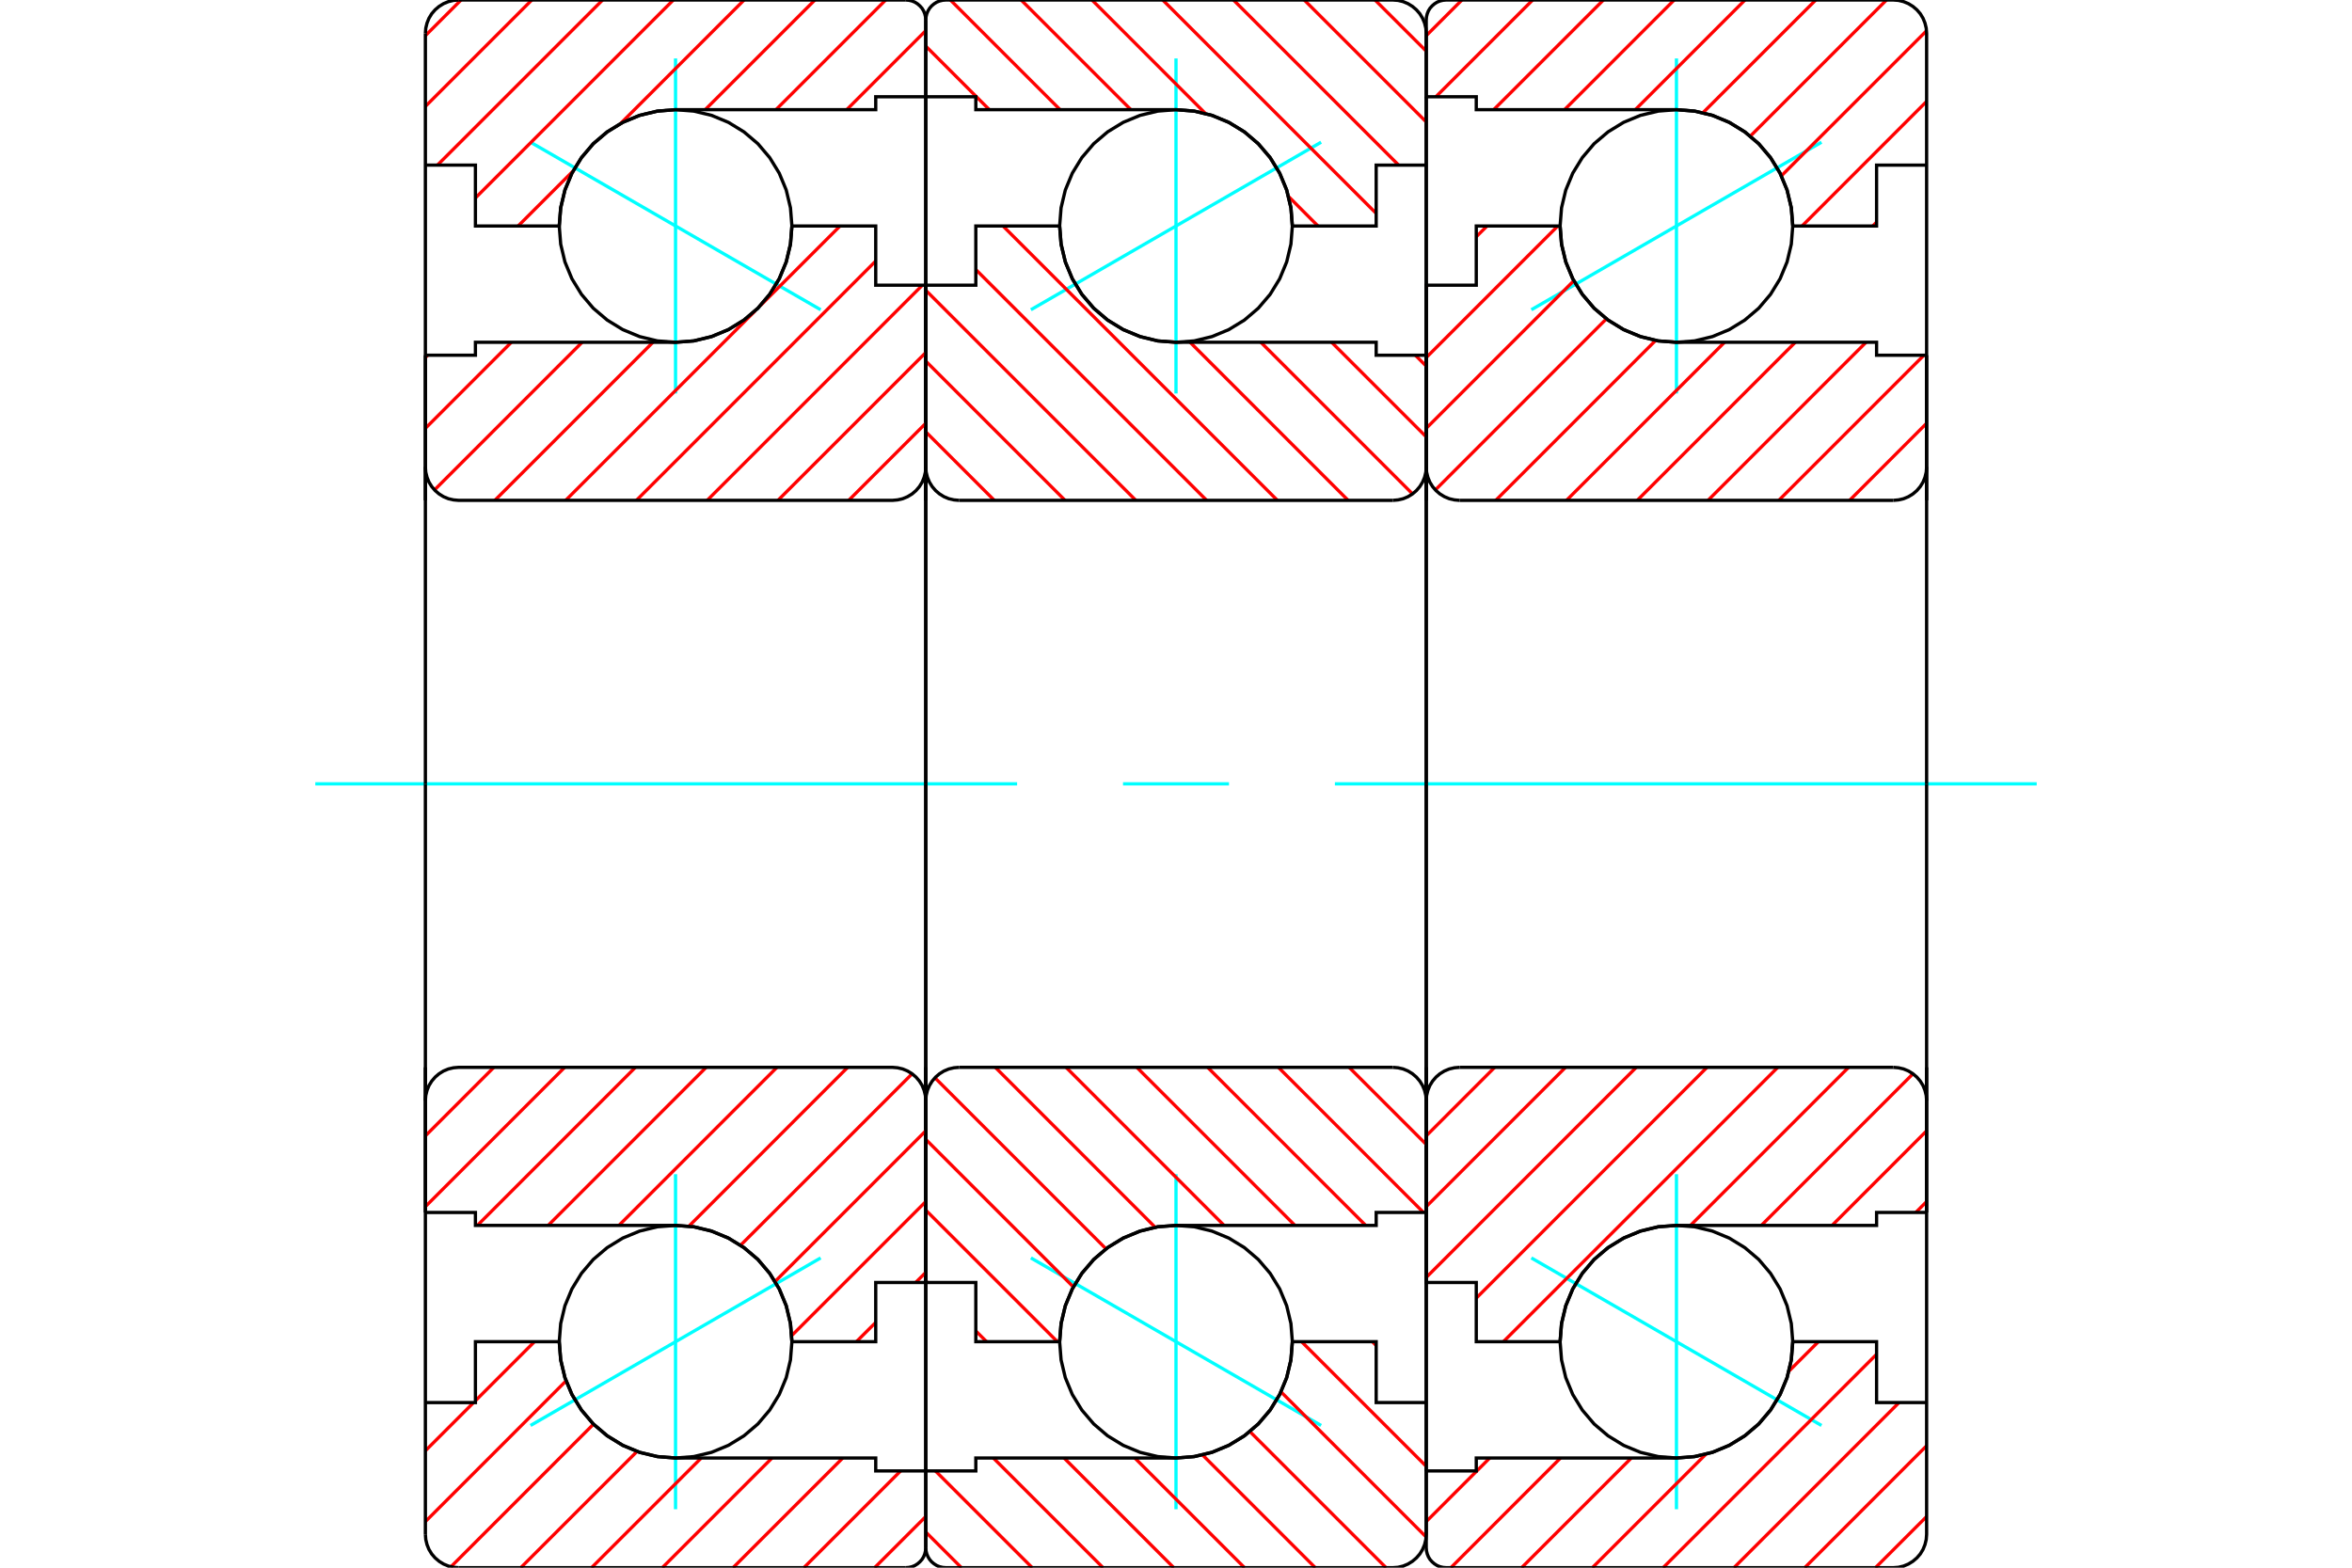 <?xml version="1.0" standalone="no"?>
<!DOCTYPE svg PUBLIC "-//W3C//DTD SVG 1.1//EN"
	"http://www.w3.org/Graphics/SVG/1.1/DTD/svg11.dtd">
<svg xmlns="http://www.w3.org/2000/svg" height="100%" width="100%" viewBox="0 0 36000 24000">
	<rect x="-1800" y="-1200" width="39600" height="26400" style="fill:#FFF"/>
	<g style="fill:none; fill-rule:evenodd" transform="matrix(1 0 0 1 0 0)">
		<g style="fill:none; stroke:#000; stroke-width:50; shape-rendering:geometricPrecision">
		</g>
		<g style="fill:none; stroke:#0FF; stroke-width:50; shape-rendering:geometricPrecision">
			<line x1="27880" y1="2177" x2="23439" y2="4742"/>
			<line x1="25660" y1="6024" x2="25660" y2="895"/>
			<line x1="25660" y1="23105" x2="25660" y2="17976"/>
			<line x1="23439" y1="19258" x2="27880" y2="21823"/>
		</g>
		<g style="fill:none; stroke:#000; stroke-width:50; shape-rendering:geometricPrecision">
			<polyline points="27440,3460 27418,3181 27353,2909 27246,2651 27100,2413 26919,2200 26706,2019 26468,1873 26210,1766 25938,1701 25660,1679 25381,1701 25109,1766 24851,1873 24613,2019 24400,2200 24219,2413 24073,2651 23966,2909 23901,3181 23879,3460 23901,3738 23966,4010 24073,4268 24219,4506 24400,4719 24613,4900 24851,5046 25109,5153 25381,5219 25660,5240 25938,5219 26210,5153 26468,5046 26706,4900 26919,4719 27100,4506 27246,4268 27353,4010 27418,3738 27440,3460"/>
			<polyline points="27440,20540 27418,20262 27353,19990 27246,19732 27100,19494 26919,19281 26706,19100 26468,18954 26210,18847 25938,18781 25660,18760 25381,18781 25109,18847 24851,18954 24613,19100 24400,19281 24219,19494 24073,19732 23966,19990 23901,20262 23879,20540 23901,20819 23966,21091 24073,21349 24219,21587 24400,21800 24613,21981 24851,22127 25109,22234 25381,22299 25660,22321 25938,22299 26210,22234 26468,22127 26706,21981 26919,21800 27100,21587 27246,21349 27353,21091 27418,20819 27440,20540"/>
		</g>
		<g style="fill:none; stroke:#F00; stroke-width:50; shape-rendering:geometricPrecision">
			<line x1="29489" y1="23217" x2="28706" y2="24000"/>
			<line x1="29489" y1="22133" x2="27623" y2="24000"/>
			<line x1="29067" y1="21472" x2="26540" y2="24000"/>
			<line x1="28723" y1="20733" x2="25456" y2="24000"/>
			<line x1="27833" y1="20540" x2="27382" y2="20991"/>
			<line x1="26110" y1="22263" x2="24373" y2="24000"/>
			<line x1="24969" y1="22321" x2="23290" y2="24000"/>
			<line x1="23885" y1="22321" x2="22207" y2="24000"/>
			<line x1="22802" y1="22321" x2="21830" y2="23294"/>
			<line x1="28723" y1="3401" x2="28665" y2="3460"/>
			<line x1="29489" y1="1552" x2="27582" y2="3460"/>
			<line x1="29488" y1="471" x2="27266" y2="2692"/>
			<line x1="28875" y1="0" x2="26791" y2="2084"/>
			<line x1="27792" y1="0" x2="26065" y2="1726"/>
			<line x1="26709" y1="0" x2="25030" y2="1679"/>
			<line x1="25625" y1="0" x2="23947" y2="1679"/>
			<line x1="24542" y1="0" x2="22863" y2="1679"/>
			<line x1="23459" y1="0" x2="21978" y2="1481"/>
			<line x1="22376" y1="0" x2="21830" y2="546"/>
		</g>
		<g style="fill:none; stroke:#000; stroke-width:50; shape-rendering:geometricPrecision">
			<polyline points="29489,7660 29489,2528 29489,511 29483,431 29464,353 29434,279 29392,210 29340,150 29279,98 29211,56 29137,25 29059,6 28979,0 22136,0 22088,4 22041,15 21997,33 21956,59 21920,90 21888,126 21863,167 21845,212 21834,258 21830,306 21830,1481 22596,1481 22596,1679 25660,1679"/>
			<polyline points="27440,3460 27418,3181 27353,2909 27246,2651 27100,2413 26919,2200 26706,2019 26468,1873 26210,1766 25938,1701 25660,1679"/>
			<polyline points="27440,3460 28723,3460 28723,2528 29489,2528"/>
			<line x1="21830" y1="1481" x2="21830" y2="7660"/>
		</g>
		<g style="fill:none; stroke:#0FF; stroke-width:50; shape-rendering:geometricPrecision">
			<line x1="4826" y1="12000" x2="15568" y2="12000"/>
			<line x1="17189" y1="12000" x2="18811" y2="12000"/>
			<line x1="20432" y1="12000" x2="31174" y2="12000"/>
		</g>
		<g style="fill:none; stroke:#000; stroke-width:50; shape-rendering:geometricPrecision">
			<line x1="21830" y1="16340" x2="21830" y2="22519"/>
			<polyline points="29489,21472 28723,21472 28723,20540 27440,20540"/>
			<polyline points="25660,22321 25938,22299 26210,22234 26468,22127 26706,21981 26919,21800 27100,21587 27246,21349 27353,21091 27418,20819 27440,20540"/>
			<polyline points="25660,22321 22596,22321 22596,22519 21830,22519 21830,23694 21834,23742 21845,23788 21863,23833 21888,23874 21920,23910 21956,23941 21997,23967 22041,23985 22088,23996 22136,24000 28979,24000 29059,23994 29137,23975 29211,23944 29279,23902 29340,23850 29392,23790 29434,23721 29464,23647 29483,23569 29489,23489 29489,21472 29489,16340"/>
		</g>
		<g style="fill:none; stroke:#F00; stroke-width:50; shape-rendering:geometricPrecision">
			<line x1="29489" y1="18395" x2="29323" y2="18562"/>
			<line x1="29489" y1="17312" x2="28042" y2="18760"/>
			<line x1="29280" y1="16439" x2="26959" y2="18760"/>
			<line x1="28295" y1="16340" x2="25875" y2="18760"/>
			<line x1="27211" y1="16340" x2="23011" y2="20540"/>
			<line x1="26128" y1="16340" x2="22596" y2="19873"/>
			<line x1="25045" y1="16340" x2="21830" y2="19556"/>
			<line x1="23962" y1="16340" x2="21830" y2="18472"/>
			<line x1="22878" y1="16340" x2="21830" y2="17389"/>
			<line x1="29489" y1="6480" x2="28310" y2="7660"/>
			<line x1="29448" y1="5438" x2="27226" y2="7660"/>
			<line x1="28562" y1="5240" x2="26143" y2="7660"/>
			<line x1="27479" y1="5240" x2="25060" y2="7660"/>
			<line x1="26396" y1="5240" x2="23977" y2="7660"/>
			<line x1="25342" y1="5211" x2="22894" y2="7660"/>
			<line x1="24588" y1="4881" x2="21970" y2="7500"/>
			<line x1="24089" y1="4298" x2="21830" y2="6557"/>
			<line x1="23844" y1="3460" x2="21830" y2="5474"/>
			<line x1="22761" y1="3460" x2="22596" y2="3624"/>
			<line x1="21854" y1="4366" x2="21830" y2="4390"/>
		</g>
		<g style="fill:none; stroke:#000; stroke-width:50; shape-rendering:geometricPrecision">
			<line x1="29489" y1="12000" x2="29489" y2="5438"/>
			<polyline points="28979,7660 29059,7653 29137,7635 29211,7604 29279,7562 29340,7510 29392,7449 29434,7381 29464,7307 29483,7229 29489,7149"/>
			<line x1="28979" y1="7660" x2="22340" y2="7660"/>
			<polyline points="21830,7149 21836,7229 21855,7307 21885,7381 21927,7449 21979,7510 22040,7562 22109,7604 22183,7635 22261,7653 22340,7660"/>
			<polyline points="21830,7149 21830,4366 22596,4366 22596,3460 23879,3460 23901,3738 23966,4010 24073,4268 24219,4506 24400,4719 24613,4900 24851,5046 25109,5153 25381,5219 25660,5240 28723,5240 28723,5438 29489,5438"/>
			<line x1="21830" y1="12000" x2="21830" y2="7149"/>
			<line x1="21830" y1="16851" x2="21830" y2="12000"/>
			<polyline points="29489,18562 28723,18562 28723,18760 25660,18760 25381,18781 25109,18847 24851,18954 24613,19100 24400,19281 24219,19494 24073,19732 23966,19990 23901,20262 23879,20540 22596,20540 22596,19634 21830,19634 21830,16851"/>
			<polyline points="22340,16340 22261,16347 22183,16365 22109,16396 22040,16438 21979,16490 21927,16551 21885,16619 21855,16693 21836,16771 21830,16851"/>
			<line x1="22340" y1="16340" x2="28979" y2="16340"/>
			<polyline points="29489,16851 29483,16771 29464,16693 29434,16619 29392,16551 29340,16490 29279,16438 29211,16396 29137,16365 29059,16347 28979,16340"/>
			<line x1="29489" y1="18562" x2="29489" y2="12000"/>
		</g>
		<g style="fill:none; stroke:#0FF; stroke-width:50; shape-rendering:geometricPrecision">
			<line x1="20221" y1="2177" x2="15779" y2="4742"/>
			<line x1="18000" y1="6024" x2="18000" y2="895"/>
			<line x1="18000" y1="23105" x2="18000" y2="17976"/>
			<line x1="15779" y1="19258" x2="20221" y2="21823"/>
		</g>
		<g style="fill:none; stroke:#000; stroke-width:50; shape-rendering:geometricPrecision">
			<polyline points="19781,3460 19759,3181 19694,2909 19587,2651 19441,2413 19259,2200 19047,2019 18808,1873 18550,1766 18279,1701 18000,1679 17721,1701 17450,1766 17192,1873 16953,2019 16741,2200 16559,2413 16413,2651 16306,2909 16241,3181 16219,3460 16241,3738 16306,4010 16413,4268 16559,4506 16741,4719 16953,4900 17192,5046 17450,5153 17721,5219 18000,5240 18279,5219 18550,5153 18808,5046 19047,4900 19259,4719 19441,4506 19587,4268 19694,4010 19759,3738 19781,3460"/>
			<polyline points="19781,20540 19759,20262 19694,19990 19587,19732 19441,19494 19259,19281 19047,19100 18808,18954 18550,18847 18279,18781 18000,18760 17721,18781 17450,18847 17192,18954 16953,19100 16741,19281 16559,19494 16413,19732 16306,19990 16241,20262 16219,20540 16241,20819 16306,21091 16413,21349 16559,21587 16741,21800 16953,21981 17192,22127 17450,22234 17721,22299 18000,22321 18279,22299 18550,22234 18808,22127 19047,21981 19259,21800 19441,21587 19587,21349 19694,21091 19759,20819 19781,20540"/>
		</g>
		<g style="fill:none; stroke:#F00; stroke-width:50; shape-rendering:geometricPrecision">
			<line x1="21046" y1="0" x2="21830" y2="783"/>
			<line x1="19963" y1="0" x2="21830" y2="1867"/>
			<line x1="18880" y1="0" x2="21408" y2="2528"/>
			<line x1="17797" y1="0" x2="21064" y2="3267"/>
			<line x1="16714" y1="0" x2="18450" y2="1737"/>
			<line x1="19723" y1="3009" x2="20173" y2="3460"/>
			<line x1="15630" y1="0" x2="17309" y2="1679"/>
			<line x1="14547" y1="0" x2="16226" y2="1679"/>
			<line x1="14170" y1="706" x2="15143" y2="1679"/>
			<line x1="21006" y1="20540" x2="21064" y2="20599"/>
			<line x1="19922" y1="20540" x2="21830" y2="22448"/>
			<line x1="19607" y1="21308" x2="21828" y2="23529"/>
			<line x1="19131" y1="21916" x2="21215" y2="24000"/>
			<line x1="18406" y1="22274" x2="20132" y2="24000"/>
			<line x1="17370" y1="22321" x2="19049" y2="24000"/>
			<line x1="16287" y1="22321" x2="17966" y2="24000"/>
			<line x1="15204" y1="22321" x2="16883" y2="24000"/>
			<line x1="14318" y1="22519" x2="15799" y2="24000"/>
			<line x1="14170" y1="23454" x2="14716" y2="24000"/>
		</g>
		<g style="fill:none; stroke:#000; stroke-width:50; shape-rendering:geometricPrecision">
			<polyline points="21830,7660 21830,2528 21830,511 21824,431 21805,353 21774,279 21732,210 21680,150 21619,98 21551,56 21477,25 21399,6 21319,0 14477,0 14429,4 14382,15 14338,33 14297,59 14260,90 14229,126 14204,167 14185,212 14174,258 14170,306 14170,1481 14936,1481 14936,1679 18000,1679"/>
			<polyline points="19781,3460 19759,3181 19694,2909 19587,2651 19441,2413 19259,2200 19047,2019 18808,1873 18550,1766 18279,1701 18000,1679"/>
			<polyline points="19781,3460 21064,3460 21064,2528 21830,2528"/>
			<line x1="14170" y1="1481" x2="14170" y2="7660"/>
			<line x1="14170" y1="16340" x2="14170" y2="22519"/>
			<polyline points="21830,21472 21064,21472 21064,20540 19781,20540"/>
			<polyline points="18000,22321 18279,22299 18550,22234 18808,22127 19047,21981 19259,21800 19441,21587 19587,21349 19694,21091 19759,20819 19781,20540"/>
			<polyline points="18000,22321 14936,22321 14936,22519 14170,22519 14170,23694 14174,23742 14185,23788 14204,23833 14229,23874 14260,23910 14297,23941 14338,23967 14382,23985 14429,23996 14477,24000 21319,24000 21399,23994 21477,23975 21551,23944 21619,23902 21680,23850 21732,23790 21774,23721 21805,23647 21824,23569 21830,23489 21830,21472 21830,16340"/>
		</g>
		<g style="fill:none; stroke:#F00; stroke-width:50; shape-rendering:geometricPrecision">
			<line x1="21663" y1="5438" x2="21830" y2="5605"/>
			<line x1="20382" y1="5240" x2="21830" y2="6688"/>
			<line x1="19299" y1="5240" x2="21620" y2="7561"/>
			<line x1="18216" y1="5240" x2="20635" y2="7660"/>
			<line x1="15352" y1="3460" x2="19552" y2="7660"/>
			<line x1="14936" y1="4127" x2="18469" y2="7660"/>
			<line x1="14170" y1="4444" x2="17385" y2="7660"/>
			<line x1="14170" y1="5528" x2="16302" y2="7660"/>
			<line x1="14170" y1="6611" x2="15219" y2="7660"/>
			<line x1="20650" y1="16340" x2="21830" y2="17520"/>
			<line x1="19567" y1="16340" x2="21788" y2="18562"/>
			<line x1="18484" y1="16340" x2="20903" y2="18760"/>
			<line x1="17400" y1="16340" x2="19820" y2="18760"/>
			<line x1="16317" y1="16340" x2="18736" y2="18760"/>
			<line x1="15234" y1="16340" x2="17682" y2="18789"/>
			<line x1="14310" y1="16500" x2="16929" y2="19119"/>
			<line x1="14170" y1="17443" x2="16429" y2="19702"/>
			<line x1="14170" y1="18526" x2="16184" y2="20540"/>
			<line x1="14170" y1="19610" x2="14195" y2="19634"/>
			<line x1="14936" y1="20376" x2="15101" y2="20540"/>
		</g>
		<g style="fill:none; stroke:#000; stroke-width:50; shape-rendering:geometricPrecision">
			<line x1="21830" y1="12000" x2="21830" y2="5438"/>
			<polyline points="21319,7660 21399,7653 21477,7635 21551,7604 21619,7562 21680,7510 21732,7449 21774,7381 21805,7307 21824,7229 21830,7149"/>
			<line x1="21319" y1="7660" x2="14681" y2="7660"/>
			<polyline points="14170,7149 14176,7229 14195,7307 14226,7381 14268,7449 14320,7510 14381,7562 14449,7604 14523,7635 14601,7653 14681,7660"/>
			<polyline points="14170,7149 14170,4366 14936,4366 14936,3460 16219,3460 16241,3738 16306,4010 16413,4268 16559,4506 16741,4719 16953,4900 17192,5046 17450,5153 17721,5219 18000,5240 21064,5240 21064,5438 21830,5438"/>
			<line x1="14170" y1="12000" x2="14170" y2="7149"/>
			<line x1="14170" y1="16851" x2="14170" y2="12000"/>
			<polyline points="21830,18562 21064,18562 21064,18760 18000,18760 17721,18781 17450,18847 17192,18954 16953,19100 16741,19281 16559,19494 16413,19732 16306,19990 16241,20262 16219,20540 14936,20540 14936,19634 14170,19634 14170,16851"/>
			<polyline points="14681,16340 14601,16347 14523,16365 14449,16396 14381,16438 14320,16490 14268,16551 14226,16619 14195,16693 14176,16771 14170,16851"/>
			<line x1="14681" y1="16340" x2="21319" y2="16340"/>
			<polyline points="21830,16851 21824,16771 21805,16693 21774,16619 21732,16551 21680,16490 21619,16438 21551,16396 21477,16365 21399,16347 21319,16340"/>
			<line x1="21830" y1="18562" x2="21830" y2="12000"/>
		</g>
		<g style="fill:none; stroke:#0FF; stroke-width:50; shape-rendering:geometricPrecision">
			<line x1="8120" y1="2177" x2="12561" y2="4742"/>
			<line x1="10340" y1="6024" x2="10340" y2="895"/>
			<line x1="10340" y1="23105" x2="10340" y2="17976"/>
			<line x1="12561" y1="19258" x2="8120" y2="21823"/>
		</g>
		<g style="fill:none; stroke:#000; stroke-width:50; shape-rendering:geometricPrecision">
			<polyline points="12121,3460 12099,3181 12034,2909 11927,2651 11781,2413 11600,2200 11387,2019 11149,1873 10891,1766 10619,1701 10340,1679 10062,1701 9790,1766 9532,1873 9294,2019 9081,2200 8900,2413 8754,2651 8647,2909 8582,3181 8560,3460 8582,3738 8647,4010 8754,4268 8900,4506 9081,4719 9294,4900 9532,5046 9790,5153 10062,5219 10340,5240 10619,5219 10891,5153 11149,5046 11387,4900 11600,4719 11781,4506 11927,4268 12034,4010 12099,3738 12121,3460"/>
			<polyline points="12121,20540 12099,20262 12034,19990 11927,19732 11781,19494 11600,19281 11387,19100 11149,18954 10891,18847 10619,18781 10340,18760 10062,18781 9790,18847 9532,18954 9294,19100 9081,19281 8900,19494 8754,19732 8647,19990 8582,20262 8560,20540 8582,20819 8647,21091 8754,21349 8900,21587 9081,21800 9294,21981 9532,22127 9790,22234 10062,22299 10340,22321 10619,22299 10891,22234 11149,22127 11387,21981 11600,21800 11781,21587 11927,21349 12034,21091 12099,20819 12121,20540"/>
		</g>
		<g style="fill:none; stroke:#F00; stroke-width:50; shape-rendering:geometricPrecision">
			<line x1="14170" y1="23217" x2="13387" y2="24000"/>
			<line x1="13785" y1="22519" x2="12304" y2="24000"/>
			<line x1="12899" y1="22321" x2="11220" y2="24000"/>
			<line x1="11816" y1="22321" x2="10137" y2="24000"/>
			<line x1="10733" y1="22321" x2="9054" y2="24000"/>
			<line x1="9751" y1="22220" x2="7971" y2="24000"/>
			<line x1="9085" y1="21802" x2="6902" y2="23986"/>
			<line x1="8664" y1="21140" x2="6511" y2="23294"/>
			<line x1="8181" y1="20540" x2="7277" y2="21444"/>
			<line x1="7249" y1="21472" x2="6511" y2="22210"/>
			<line x1="14170" y1="469" x2="12960" y2="1679"/>
			<line x1="13556" y1="0" x2="11877" y2="1679"/>
			<line x1="12473" y1="0" x2="10794" y2="1679"/>
			<line x1="11389" y1="0" x2="9499" y2="1891"/>
			<line x1="8772" y1="2618" x2="7930" y2="3460"/>
			<line x1="10306" y1="0" x2="7277" y2="3030"/>
			<line x1="9223" y1="0" x2="6695" y2="2528"/>
			<line x1="8140" y1="0" x2="6511" y2="1629"/>
			<line x1="7057" y1="0" x2="6511" y2="546"/>
		</g>
		<g style="fill:none; stroke:#000; stroke-width:50; shape-rendering:geometricPrecision">
			<polyline points="6511,7660 6511,2528 6511,511"/>
			<polyline points="7021,0 6941,6 6863,25 6789,56 6721,98 6660,150 6608,210 6566,279 6536,353 6517,431 6511,511"/>
			<line x1="7021" y1="0" x2="13864" y2="0"/>
			<polyline points="14170,306 14166,258 14155,212 14137,167 14112,126 14080,90 14044,59 14003,33 13959,15 13912,4 13864,0"/>
			<polyline points="14170,306 14170,1481 13404,1481 13404,1679 10340,1679 10062,1701 9790,1766 9532,1873 9294,2019 9081,2200 8900,2413 8754,2651 8647,2909 8582,3181 8560,3460 7277,3460 7277,2528 6511,2528"/>
			<line x1="14170" y1="1481" x2="14170" y2="7660"/>
			<line x1="14170" y1="16340" x2="14170" y2="22519"/>
			<polyline points="6511,21472 7277,21472 7277,20540 8560,20540 8582,20819 8647,21091 8754,21349 8900,21587 9081,21800 9294,21981 9532,22127 9790,22234 10062,22299 10340,22321 13404,22321 13404,22519 14170,22519 14170,23694"/>
			<polyline points="13864,24000 13912,23996 13959,23985 14003,23967 14044,23941 14080,23910 14112,23874 14137,23833 14155,23788 14166,23742 14170,23694"/>
			<line x1="13864" y1="24000" x2="7021" y2="24000"/>
			<polyline points="6511,23489 6517,23569 6536,23647 6566,23721 6608,23790 6660,23850 6721,23902 6789,23944 6863,23975 6941,23994 7021,24000"/>
			<polyline points="6511,23489 6511,21472 6511,16340"/>
		</g>
		<g style="fill:none; stroke:#F00; stroke-width:50; shape-rendering:geometricPrecision">
			<line x1="14170" y1="19479" x2="14015" y2="19634"/>
			<line x1="13404" y1="20245" x2="13108" y2="20540"/>
			<line x1="14170" y1="18395" x2="12118" y2="20447"/>
			<line x1="14170" y1="17312" x2="11863" y2="19619"/>
			<line x1="13961" y1="16439" x2="11335" y2="19064"/>
			<line x1="12975" y1="16340" x2="10544" y2="18772"/>
			<line x1="11892" y1="16340" x2="9473" y2="18760"/>
			<line x1="10809" y1="16340" x2="8390" y2="18760"/>
			<line x1="9726" y1="16340" x2="7307" y2="18760"/>
			<line x1="8643" y1="16340" x2="6511" y2="18472"/>
			<line x1="7559" y1="16340" x2="6511" y2="17389"/>
			<line x1="14170" y1="6480" x2="12990" y2="7660"/>
			<line x1="14170" y1="5397" x2="11907" y2="7660"/>
			<line x1="14118" y1="4366" x2="10824" y2="7660"/>
			<line x1="13404" y1="3996" x2="9741" y2="7660"/>
			<line x1="12858" y1="3460" x2="11639" y2="4678"/>
			<line x1="11559" y1="4759" x2="8658" y2="7660"/>
			<line x1="9994" y1="5240" x2="7574" y2="7660"/>
			<line x1="8910" y1="5240" x2="6651" y2="7500"/>
			<line x1="7827" y1="5240" x2="6511" y2="6557"/>
			<line x1="6546" y1="5438" x2="6511" y2="5474"/>
		</g>
		<g style="fill:none; stroke:#000; stroke-width:50; shape-rendering:geometricPrecision">
			<line x1="6511" y1="12000" x2="6511" y2="5438"/>
			<polyline points="6511,7149 6517,7229 6536,7307 6566,7381 6608,7449 6660,7510 6721,7562 6789,7604 6863,7635 6941,7653 7021,7660 13660,7660 13739,7653 13817,7635 13891,7604 13960,7562 14021,7510 14073,7449 14115,7381 14145,7307 14164,7229 14170,7149 14170,4366 13404,4366 13404,3460 12121,3460"/>
			<polyline points="10340,5240 10619,5219 10891,5153 11149,5046 11387,4900 11600,4719 11781,4506 11927,4268 12034,4010 12099,3738 12121,3460"/>
			<polyline points="10340,5240 7277,5240 7277,5438 6511,5438"/>
			<line x1="14170" y1="12000" x2="14170" y2="7149"/>
			<line x1="14170" y1="16851" x2="14170" y2="12000"/>
			<polyline points="6511,18562 7277,18562 7277,18760 10340,18760"/>
			<polyline points="12121,20540 12099,20262 12034,19990 11927,19732 11781,19494 11600,19281 11387,19100 11149,18954 10891,18847 10619,18781 10340,18760"/>
			<polyline points="12121,20540 13404,20540 13404,19634 14170,19634 14170,16851 14164,16771 14145,16693 14115,16619 14073,16551 14021,16490 13960,16438 13891,16396 13817,16365 13739,16347 13660,16340 7021,16340 6941,16347 6863,16365 6789,16396 6721,16438 6660,16490 6608,16551 6566,16619 6536,16693 6517,16771 6511,16851"/>
			<line x1="6511" y1="18562" x2="6511" y2="12000"/>
		</g>
	</g>
</svg>
